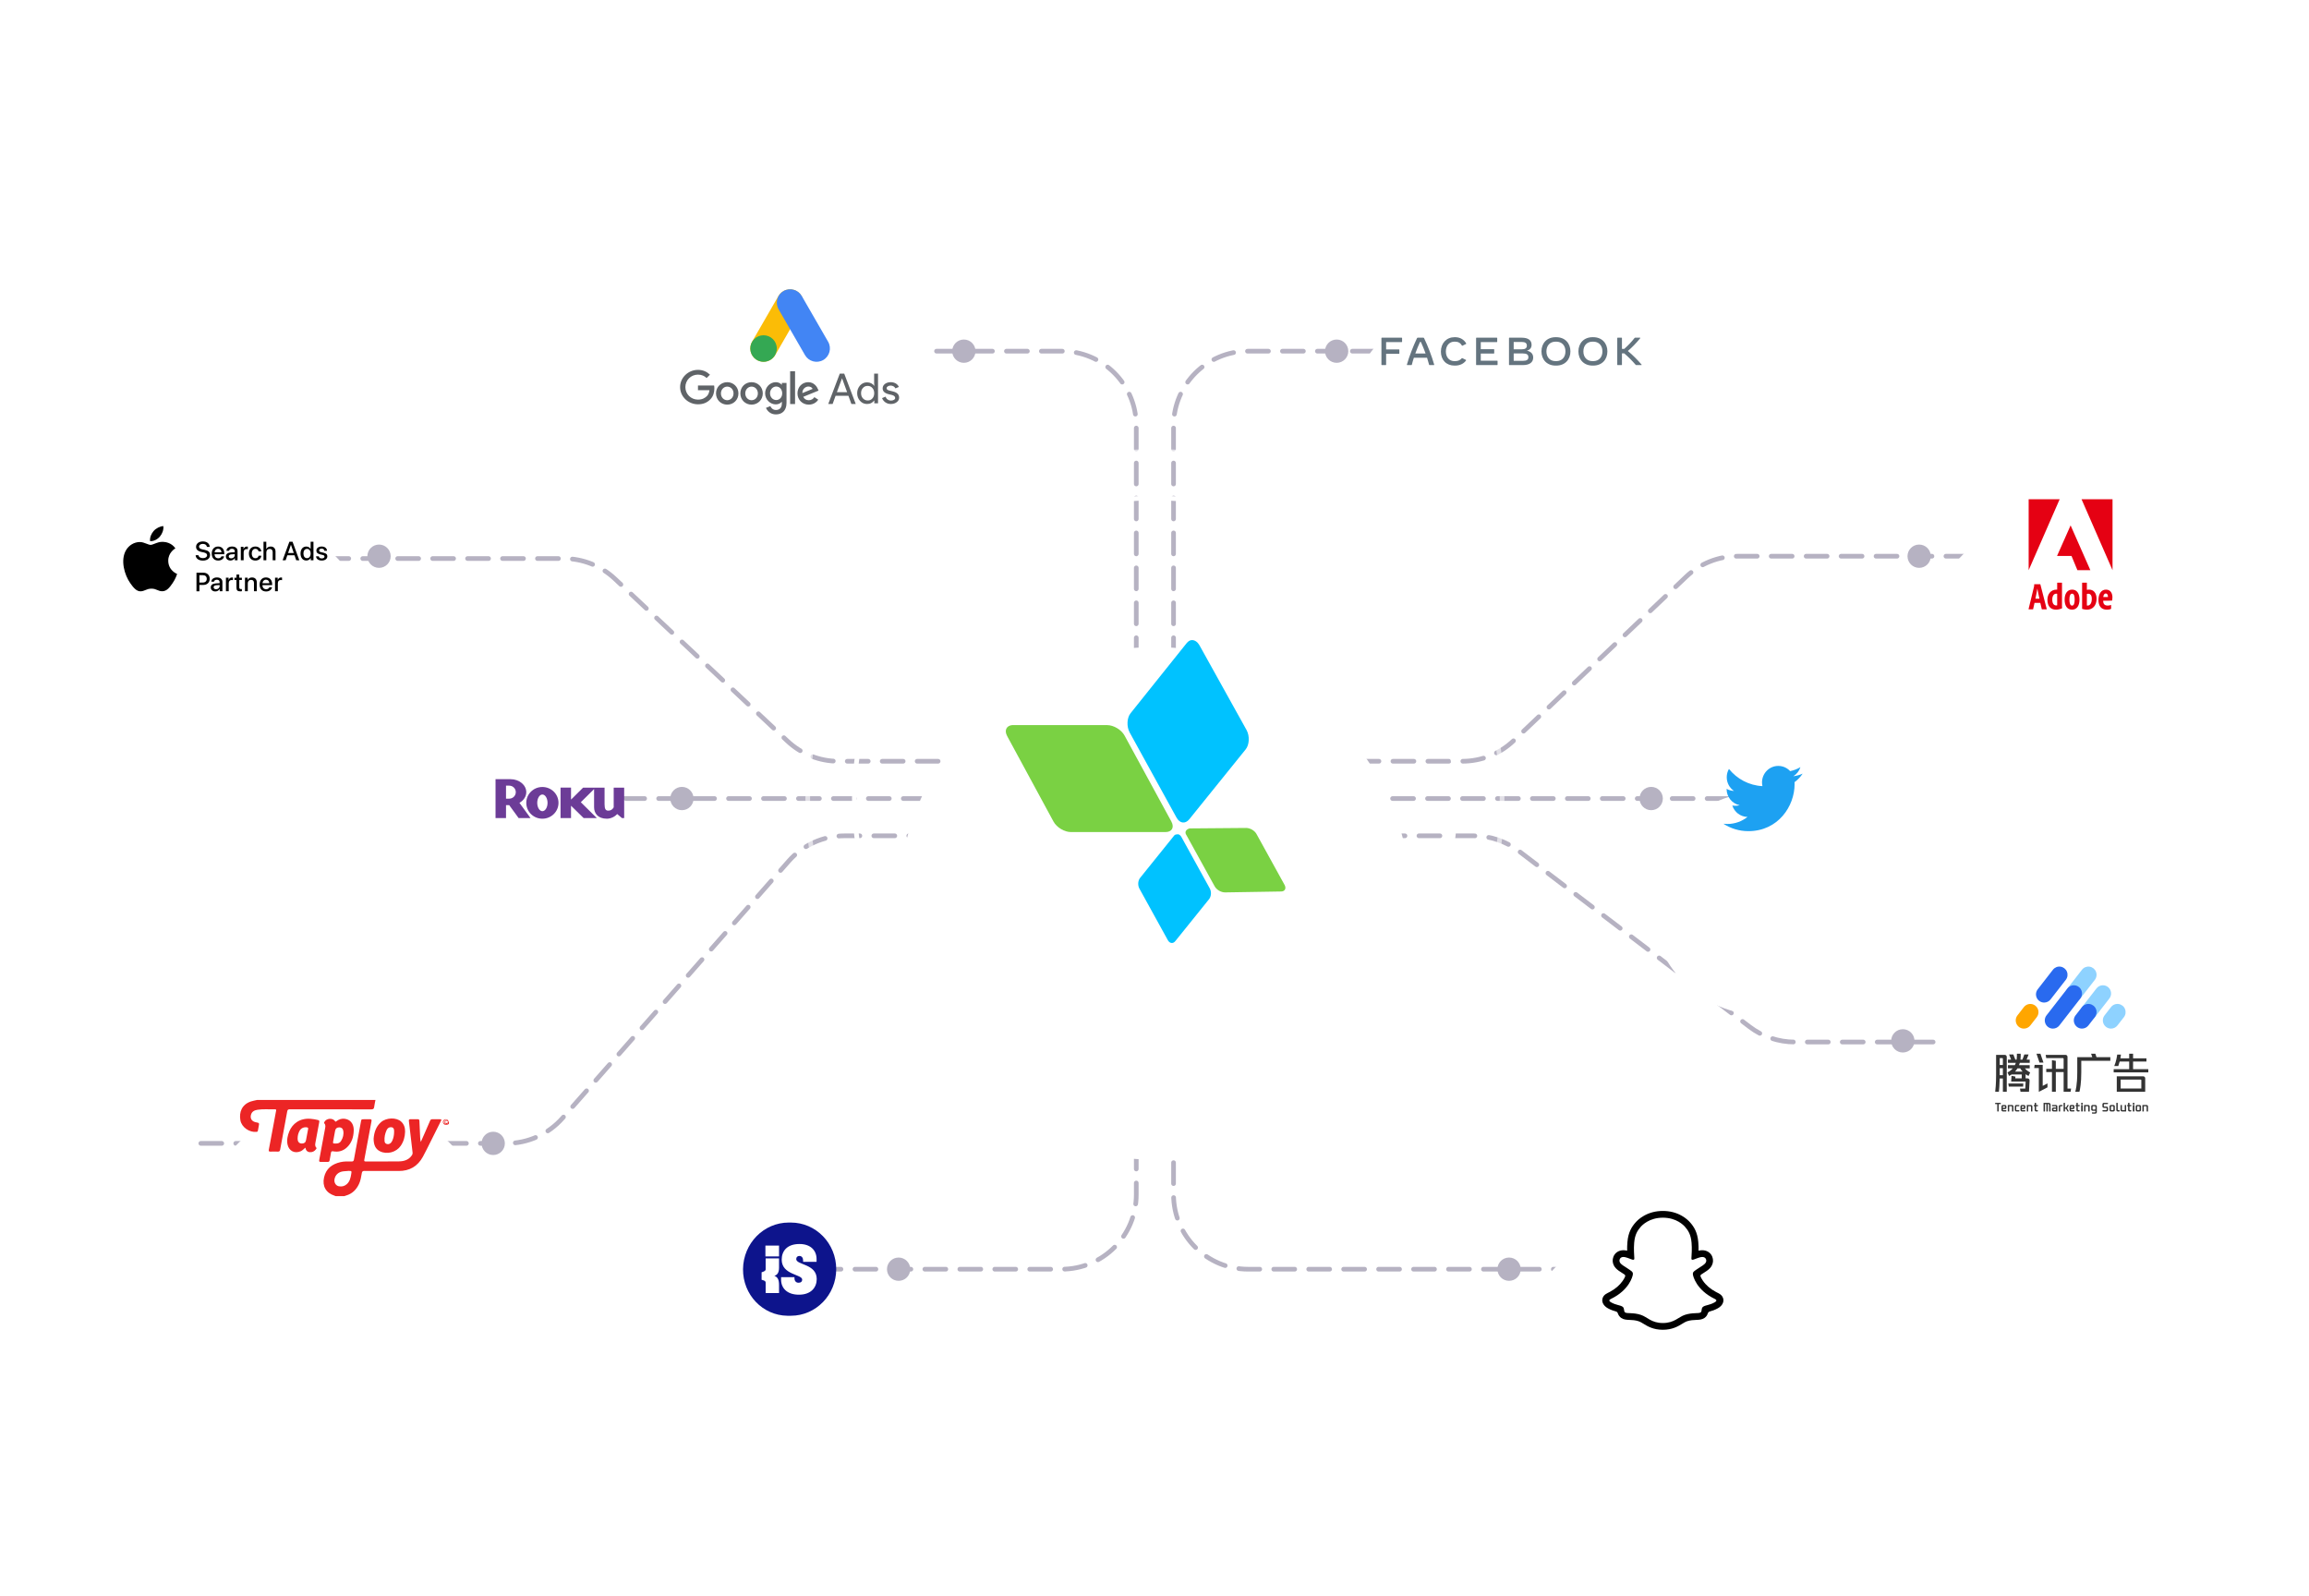 <?xml version="1.0" encoding="UTF-8"?> <svg xmlns="http://www.w3.org/2000/svg" width="991" height="685" viewBox="0 0 991 685" fill="none"><path d="M86.178 490.719H217.422C226.617 490.719 235.367 486.763 241.442 479.861L338.514 369.576C344.589 362.674 353.339 358.719 362.534 358.719H495.678" stroke="#B6B2C2" stroke-width="2" stroke-miterlimit="16" stroke-linecap="round" stroke-linejoin="round" stroke-dasharray="9 6"></path><path d="M889.678 447.219H770.269C763.264 447.219 756.452 444.92 750.879 440.675L651.876 365.263C646.303 361.018 639.491 358.719 632.486 358.719H495.678" stroke="#B6B2C2" stroke-width="2" stroke-miterlimit="16" stroke-linecap="round" stroke-linejoin="round" stroke-dasharray="9 6"></path><path d="M80.678 239.719H241.966C250.112 239.719 257.952 242.825 263.886 248.405L337.939 318.032C343.874 323.612 351.688 326.719 359.834 326.719C393.139 326.719 481.62 326.719 495.678 326.719" stroke="#B6B2C2" stroke-width="2" stroke-miterlimit="16" stroke-linecap="round" stroke-linejoin="round" stroke-dasharray="9 6"></path><path d="M889.178 238.719H745.736C737.532 238.719 729.642 241.869 723.695 247.519L649.595 317.918C643.648 323.568 635.786 326.719 627.583 326.719C594.183 326.719 505.739 326.719 491.678 326.719" stroke="#B6B2C2" stroke-width="2" stroke-miterlimit="16" stroke-linecap="round" stroke-linejoin="round" stroke-dasharray="9 6"></path><path d="M756.678 342.719H231.678" stroke="#B6B2C2" stroke-width="2" stroke-miterlimit="16" stroke-linecap="round" stroke-linejoin="round" stroke-dasharray="9 6"></path><path d="M487.678 342.719V182.719C487.678 165.046 473.351 150.719 455.678 150.719H380.678" stroke="#B6B2C2" stroke-width="2" stroke-miterlimit="16" stroke-linecap="round" stroke-linejoin="round" stroke-dasharray="9 6"></path><path d="M503.678 342.719V182.719C503.678 165.046 518.005 150.719 535.678 150.719H691.678" stroke="#B6B2C2" stroke-width="2" stroke-miterlimit="16" stroke-linecap="round" stroke-linejoin="round" stroke-dasharray="9 6"></path><path d="M675.678 544.719L535.678 544.719C518.005 544.719 503.678 530.392 503.678 512.719L503.678 342.719" stroke="#B6B2C2" stroke-width="2" stroke-miterlimit="16" stroke-linecap="round" stroke-linejoin="round" stroke-dasharray="9 6"></path><path d="M487.678 342.719V512.719C487.678 530.392 473.351 544.719 455.678 544.719H342.678" stroke="#B6B2C2" stroke-width="2" stroke-miterlimit="16" stroke-linecap="round" stroke-linejoin="round" stroke-dasharray="9 6"></path><g filter="url(#filter0_d_9605_373848)"><circle cx="756.678" cy="342.719" r="48" fill="white"></circle></g><path d="M750.37 356.719C763.202 356.719 770.218 345.947 770.218 336.607C770.218 336.301 770.212 335.997 770.198 335.693C771.56 334.696 772.744 333.451 773.678 332.033C772.428 332.596 771.083 332.975 769.672 333.146C771.112 332.271 772.218 330.887 772.739 329.236C771.392 330.046 769.899 330.634 768.31 330.952C767.037 329.578 765.225 328.719 763.218 328.719C759.366 328.719 756.242 331.884 756.242 335.786C756.242 336.341 756.303 336.881 756.423 337.398C750.625 337.103 745.484 334.29 742.044 330.013C741.445 331.057 741.099 332.271 741.099 333.566C741.099 336.018 742.331 338.183 744.204 339.45C743.059 339.414 741.984 339.095 741.044 338.565C741.043 338.595 741.043 338.624 741.043 338.656C741.043 342.079 743.448 344.937 746.64 345.585C746.053 345.747 745.437 345.834 744.8 345.834C744.351 345.834 743.914 345.789 743.489 345.706C744.377 348.515 746.952 350.559 750.006 350.616C747.618 352.512 744.611 353.641 741.342 353.641C740.779 353.641 740.224 353.609 739.678 353.544C742.765 355.549 746.431 356.719 750.371 356.719" fill="#1DA1F2"></path><g filter="url(#filter1_d_9605_373848)"><circle cx="888.678" cy="446.719" r="72" fill="white"></circle></g><path fill-rule="evenodd" clip-rule="evenodd" d="M896.32 437.917C894.981 437.916 893.76 437.148 893.173 435.939C892.587 434.73 892.738 433.29 893.562 432.23L899.794 424.212C900.986 422.683 903.185 422.413 904.708 423.609C906.232 424.805 906.503 427.015 905.314 428.547L899.082 436.564C898.418 437.42 897.399 437.919 896.32 437.917Z" fill="#8ED2FF"></path><path fill-rule="evenodd" clip-rule="evenodd" d="M890.086 429.902C888.747 429.901 887.526 429.133 886.94 427.923C886.353 426.714 886.504 425.274 887.328 424.214L893.561 416.197C894.331 415.206 895.569 414.703 896.808 414.878C898.047 415.053 899.1 415.879 899.568 417.046C900.037 418.212 899.851 419.541 899.081 420.531L892.848 428.549C892.185 429.404 891.165 429.903 890.086 429.902Z" fill="#8ED2FF"></path><path fill-rule="evenodd" clip-rule="evenodd" d="M877.325 430.284C875.986 430.283 874.765 429.515 874.179 428.305C873.592 427.096 873.743 425.656 874.567 424.596L881.097 416.196C881.867 415.202 883.106 414.697 884.347 414.872C885.587 415.047 886.641 415.874 887.109 417.041C887.578 418.209 887.39 419.539 886.618 420.53L880.087 428.93C879.424 429.786 878.404 430.285 877.325 430.284Z" fill="#296AEF"></path><path fill-rule="evenodd" clip-rule="evenodd" d="M881.099 441.462C879.761 441.462 878.54 440.694 877.953 439.484C877.367 438.275 877.518 436.835 878.342 435.775L887.33 424.213C888.522 422.683 890.721 422.413 892.244 423.609C893.767 424.805 894.038 427.015 892.85 428.547L883.862 440.109C883.198 440.965 882.179 441.464 881.099 441.462Z" fill="#296AEF"></path><path fill-rule="evenodd" clip-rule="evenodd" d="M893.562 441.461C892.223 441.46 891.002 440.692 890.416 439.483C889.83 438.273 889.98 436.834 890.804 435.773L893.56 432.228C894.33 431.234 895.569 430.729 896.81 430.903C898.051 431.078 899.105 431.905 899.574 433.073C900.042 434.241 899.854 435.572 899.081 436.563L896.325 440.108C895.661 440.963 894.641 441.463 893.562 441.461Z" fill="#296AEF"></path><path fill-rule="evenodd" clip-rule="evenodd" d="M868.635 441.463C867.296 441.462 866.075 440.694 865.489 439.485C864.903 438.275 865.053 436.836 865.877 435.775L868.633 432.23C869.824 430.698 872.026 430.426 873.55 431.623C875.074 432.82 875.345 435.033 874.154 436.565L871.398 440.11C870.734 440.965 869.714 441.465 868.635 441.463Z" fill="#FFA600"></path><path fill-rule="evenodd" clip-rule="evenodd" d="M906.027 441.461C904.688 441.46 903.467 440.692 902.88 439.483C902.294 438.273 902.445 436.834 903.269 435.773L906.025 432.228C906.794 431.234 908.033 430.729 909.275 430.903C910.515 431.078 911.57 431.905 912.038 433.073C912.507 434.241 912.319 435.572 911.545 436.563L908.789 440.108C908.125 440.963 907.106 441.463 906.027 441.461Z" fill="#8ED2FF"></path><path fill-rule="evenodd" clip-rule="evenodd" d="M858.265 461.475C858.265 461.45 858.266 461.425 858.266 461.4V458.457H859.616V461.475H858.265ZM859.402 454.108C859.514 454.123 859.602 454.213 859.616 454.327V457.079H858.266V454.108H859.402ZM860.459 452.731V452.729H856.702V461.4C856.702 465.123 856.419 467.776 856.322 468.576H857.898C857.999 467.698 858.198 465.675 858.251 462.854H859.616V468.576H861.281V453.595C861.28 453.126 860.916 452.743 860.459 452.731Z" fill="#333333"></path><path fill-rule="evenodd" clip-rule="evenodd" d="M877.03 456.041L875.734 452.244H874.039L875.334 456.041H877.03Z" fill="#333333"></path><path fill-rule="evenodd" clip-rule="evenodd" d="M876.707 457.016H873.241L873.053 458.394H875.042V468.601L878.758 466.67V464.98L876.707 466.046V457.016Z" fill="#333333"></path><path fill-rule="evenodd" clip-rule="evenodd" d="M887.353 453.595C887.353 453.365 887.265 453.145 887.106 452.983C886.948 452.821 886.733 452.729 886.509 452.729H877.983L878.211 454.108H885.383C885.553 454.111 885.689 454.253 885.689 454.428V458.746H882.339V455.293L880.675 455.004V458.746H878.23V460.125H880.675V468.576H882.339V460.125H885.689V468.576H888.667L888.894 467.197H887.353V453.595Z" fill="#333333"></path><path fill-rule="evenodd" clip-rule="evenodd" d="M867.046 458.523C867.343 459.015 867.688 459.475 868.076 459.895H864.844C865.232 459.475 865.577 459.015 865.874 458.523H867.046ZM869.372 461.147V461.031C869.771 461.314 870.192 461.564 870.63 461.778L871.329 460.273C870.463 459.857 869.689 459.261 869.059 458.523H871.131V457.145H866.555C866.682 456.823 866.791 456.495 866.883 456.162H871.131V454.783H869.788C870.208 453.843 870.636 452.554 870.636 452.554H868.815C868.582 453.315 868.3 454.06 867.971 454.783H867.162C867.226 454.308 867.258 453.828 867.258 453.348V452.231H865.632V453.348C865.632 453.829 865.594 454.309 865.518 454.783H864.964L864.106 452.554H862.285L863.143 454.783H861.79V456.162H865.179C865.065 456.499 864.928 456.827 864.769 457.145H861.79V458.523H863.861C863.231 459.262 862.457 459.857 861.59 460.273L862.289 461.778C862.69 461.583 863.075 461.358 863.443 461.105L863.416 461.147H867.706V462.819H864.938L864.993 462.055L863.329 461.734L863.173 464.197H869.392L869.229 467.199H866.96L867.187 468.578H870.819L871.08 463.766C871.093 463.52 871.007 463.279 870.842 463.1C870.676 462.92 870.446 462.819 870.205 462.819H869.37V461.147H869.372Z" fill="#333333"></path><path fill-rule="evenodd" clip-rule="evenodd" d="M899.299 452.244H897.478L897.984 453.726H891.543V460.282C891.543 465.695 890.801 468.196 890.677 468.577H892.469C892.761 467.437 893.263 464.821 893.263 460.282V455.265H905.731V453.726H899.804L899.299 452.244Z" fill="#333333"></path><path fill-rule="evenodd" clip-rule="evenodd" d="M868.378 465.039H861.947L862.164 466.353H868.319L868.378 465.039Z" fill="#333333"></path><path fill-rule="evenodd" clip-rule="evenodd" d="M910.166 467.175V463.343H918.795C918.93 463.347 919.037 463.46 919.037 463.599L919.037 467.175H910.166ZM919.857 461.941H908.501V468.576H920.702V462.706H920.696C920.646 462.27 920.286 461.941 919.857 461.941Z" fill="#333333"></path><path fill-rule="evenodd" clip-rule="evenodd" d="M915.495 458.87V455.602H921.232V454.223H915.495V452.244H913.83V454.223H910.044C910.196 453.418 910.266 452.822 910.287 452.619H908.681C908.594 453.324 908.269 455.546 907.418 457.536H909.141C909.375 456.903 909.574 456.257 909.739 455.602H913.83V458.87H907.169V460.248H922.031V458.87H915.495Z" fill="#333333"></path><path fill-rule="evenodd" clip-rule="evenodd" d="M858.714 473.326H857.809H857.206H856.301V473.865H857.206V477.02H857.809V473.865H858.714V473.326Z" fill="#333333"></path><path fill-rule="evenodd" clip-rule="evenodd" d="M861.731 474.25V477.02H862.335V474.789H863.315C863.441 474.79 863.543 474.893 863.541 475.02V477.02H864.144V474.865C864.148 474.53 863.878 474.254 863.541 474.25H861.731Z" fill="#333333"></path><path fill-rule="evenodd" clip-rule="evenodd" d="M869.874 474.25V477.02H870.477V474.789H871.457C871.584 474.79 871.685 474.893 871.683 475.02V477.02H872.287V474.865C872.291 474.53 872.021 474.254 871.683 474.25H869.874Z" fill="#333333"></path><path fill-rule="evenodd" clip-rule="evenodd" d="M859.62 475.019C859.618 474.893 859.72 474.79 859.846 474.789H860.299C860.425 474.79 860.526 474.893 860.525 475.019V475.25C860.526 475.376 860.425 475.48 860.299 475.481H859.62V475.019ZM861.128 476.482H859.846C859.72 476.48 859.618 476.377 859.62 476.251V476.02H860.525C860.862 476.016 861.132 475.74 861.128 475.404V474.865C861.132 474.53 860.862 474.254 860.525 474.25H859.62C859.283 474.254 859.013 474.53 859.017 474.865V476.404C859.013 476.74 859.283 477.016 859.62 477.02H861.016L861.128 476.482Z" fill="#333333"></path><path fill-rule="evenodd" clip-rule="evenodd" d="M867.762 475.019C867.76 474.893 867.861 474.79 867.988 474.789H868.441C868.567 474.79 868.668 474.893 868.667 475.019V475.25C868.668 475.376 868.567 475.48 868.441 475.481H867.762V475.019ZM869.27 476.482H867.988C867.861 476.48 867.76 476.377 867.762 476.251V476.02H868.667C869.004 476.016 869.274 475.74 869.27 475.404V474.865C869.274 474.53 869.004 474.254 868.667 474.25H867.762C867.425 474.254 867.155 474.53 867.158 474.865V476.404C867.155 476.74 867.425 477.016 867.762 477.02H869.158L869.27 476.482Z" fill="#333333"></path><path fill-rule="evenodd" clip-rule="evenodd" d="M865.351 476.251V475.019C865.349 474.893 865.45 474.79 865.577 474.789H866.595L866.708 474.25H865.351C865.013 474.254 864.743 474.529 864.747 474.865V476.404C864.743 476.74 865.013 477.016 865.351 477.02H866.595L866.708 476.481H865.577C865.45 476.48 865.349 476.377 865.351 476.251Z" fill="#333333"></path><path fill-rule="evenodd" clip-rule="evenodd" d="M874.661 476.5V476.482H874.097C873.97 476.481 873.869 476.378 873.87 476.252V474.786H874.661V474.248H873.87V473.326H873.267V474.248H872.891V474.786H873.267V476.405C873.263 476.741 873.533 477.016 873.87 477.02H874.552L874.661 476.5Z" fill="#333333"></path><path fill-rule="evenodd" clip-rule="evenodd" d="M919.497 474.251V477.021H920.101V474.79H921.081C921.207 474.791 921.309 474.894 921.307 475.021V477.021H921.911V474.867C921.914 474.531 921.644 474.255 921.307 474.251H919.497Z" fill="#333333"></path><path fill-rule="evenodd" clip-rule="evenodd" d="M914.746 476.502V476.484H914.182C914.056 476.483 913.955 476.38 913.956 476.254V474.788H914.746V474.25H913.956V473.328H913.353V474.25H912.977V474.788H913.353V476.407C913.349 476.743 913.619 477.018 913.956 477.022H914.638L914.746 476.502Z" fill="#333333"></path><path fill-rule="evenodd" clip-rule="evenodd" d="M915.384 477.021H916.066V474.251H915.384V477.021Z" fill="#333333"></path><path fill-rule="evenodd" clip-rule="evenodd" d="M915.384 474.01H916.066V473.328H915.384V474.01Z" fill="#333333"></path><path fill-rule="evenodd" clip-rule="evenodd" d="M906.832 476.482H906.229C906.103 476.481 906.001 476.377 906.003 476.251V475.021C906.001 474.895 906.103 474.792 906.229 474.79H906.832C906.959 474.792 907.06 474.895 907.059 475.021V476.251C907.06 476.377 906.959 476.481 906.832 476.482ZM905.4 474.867V476.405C905.395 476.741 905.665 477.017 906.003 477.021H907.059C907.396 477.017 907.666 476.741 907.662 476.405V474.867C907.666 474.531 907.396 474.255 907.059 474.251H906.003C905.665 474.255 905.395 474.531 905.4 474.867Z" fill="#333333"></path><path fill-rule="evenodd" clip-rule="evenodd" d="M918.063 476.482H917.46C917.333 476.481 917.232 476.377 917.233 476.251V475.021C917.232 474.895 917.333 474.792 917.46 474.79H918.063C918.19 474.792 918.291 474.895 918.289 475.021V476.251C918.291 476.377 918.19 476.481 918.063 476.482ZM916.63 474.867V476.405C916.626 476.741 916.896 477.017 917.233 477.021H918.289C918.627 477.017 918.897 476.741 918.893 476.405V474.867C918.897 474.531 918.627 474.255 918.289 474.251H917.233C916.896 474.255 916.626 474.531 916.63 474.867Z" fill="#333333"></path><path fill-rule="evenodd" clip-rule="evenodd" d="M911.914 474.251V476.483H910.934C910.807 476.481 910.706 476.378 910.708 476.252V474.251H910.105V476.406C910.1 476.741 910.371 477.017 910.708 477.021H912.518V474.251H911.914Z" fill="#333333"></path><path fill-rule="evenodd" clip-rule="evenodd" d="M904.152 474.945H903.172C903.046 474.943 902.944 474.84 902.946 474.714V474.098C902.944 473.972 903.046 473.869 903.172 473.867H904.644L904.756 473.328H902.946C902.609 473.332 902.339 473.608 902.343 473.944V474.868C902.339 475.204 902.609 475.479 902.946 475.483H903.926C904.053 475.485 904.154 475.589 904.152 475.714V476.252C904.154 476.378 904.053 476.481 903.926 476.483H902.343V476.483L902.455 477.022H904.152C904.49 477.018 904.76 476.742 904.756 476.406V475.561C904.76 475.225 904.49 474.949 904.152 474.945Z" fill="#333333"></path><path fill-rule="evenodd" clip-rule="evenodd" d="M908.908 476.252V473.326H908.305V476.406C908.301 476.741 908.571 477.017 908.908 477.021H909.651L909.763 476.482H909.135C909.008 476.481 908.907 476.378 908.908 476.252Z" fill="#333333"></path><path fill-rule="evenodd" clip-rule="evenodd" d="M894.461 474.251V477.021H895.064V474.79H896.044C896.171 474.791 896.272 474.894 896.271 475.021V477.021H896.874V474.867C896.878 474.531 896.608 474.255 896.271 474.251H894.461Z" fill="#333333"></path><path fill-rule="evenodd" clip-rule="evenodd" d="M888.841 475.02C888.84 474.894 888.941 474.791 889.067 474.79H889.52C889.646 474.791 889.747 474.894 889.746 475.02V475.251C889.747 475.377 889.646 475.481 889.52 475.482H888.841V475.02ZM890.349 476.483H889.067C888.941 476.481 888.84 476.377 888.841 476.252V476.021H889.746C890.083 476.017 890.354 475.741 890.349 475.405V474.866C890.354 474.531 890.083 474.255 889.746 474.251H888.841C888.504 474.255 888.234 474.531 888.238 474.866V476.405C888.234 476.741 888.504 477.017 888.841 477.021H890.237L890.349 476.483Z" fill="#333333"></path><path fill-rule="evenodd" clip-rule="evenodd" d="M892.571 476.502V476.484H892.007C891.881 476.483 891.78 476.38 891.781 476.254V474.788H892.571V474.25H891.781V473.328H891.178V474.25H890.802V474.788H891.178V476.407C891.174 476.743 891.444 477.018 891.781 477.022H892.463L892.571 476.502Z" fill="#333333"></path><path fill-rule="evenodd" clip-rule="evenodd" d="M893.215 477.021H893.896V474.251H893.215V477.021Z" fill="#333333"></path><path fill-rule="evenodd" clip-rule="evenodd" d="M893.215 474.01H893.896V473.328H893.215V474.01Z" fill="#333333"></path><path fill-rule="evenodd" clip-rule="evenodd" d="M877.075 473.328V477.018H877.08V477.022H877.685V473.868H878.289V477.022H878.894V473.868H879.184C879.353 473.87 879.488 474.007 879.487 474.175V477.022H880.091V474.1C880.096 473.68 879.758 473.336 879.336 473.331L877.075 473.328Z" fill="#333333"></path><path fill-rule="evenodd" clip-rule="evenodd" d="M899.328 475.98C899.329 476.104 899.227 476.206 899.102 476.206H898.348C898.288 476.206 898.23 476.182 898.188 476.14C898.145 476.097 898.122 476.04 898.122 475.98V475C898.122 474.94 898.145 474.883 898.188 474.84C898.23 474.798 898.288 474.774 898.348 474.774H899.102C899.227 474.774 899.329 474.875 899.328 475V475.98ZM899.328 474.246H898.122C897.962 474.246 897.808 474.31 897.695 474.423C897.582 474.536 897.518 474.689 897.519 474.849V476.131C897.518 476.29 897.582 476.444 897.695 476.557C897.808 476.67 897.962 476.733 898.122 476.734H899.328V477.186C899.329 477.311 899.227 477.412 899.102 477.412H897.804L897.917 477.94H899.328C899.662 477.939 899.932 477.669 899.932 477.337V474.849C899.932 474.689 899.868 474.536 899.755 474.423C899.642 474.31 899.489 474.246 899.328 474.246Z" fill="#333333"></path><path fill-rule="evenodd" clip-rule="evenodd" d="M882.397 476.484H881.525C881.399 476.483 881.297 476.38 881.299 476.254V476.098C881.297 475.972 881.399 475.869 881.525 475.867H882.398L882.397 476.484ZM882.397 474.25L880.695 474.251L880.808 474.79H882.171C882.298 474.792 882.399 474.895 882.397 475.021V475.329H881.299C880.962 475.333 880.691 475.608 880.696 475.944V476.408C880.691 476.743 880.962 477.019 881.299 477.023H883.001V474.866C883.003 474.704 882.94 474.549 882.827 474.433C882.714 474.318 882.559 474.252 882.397 474.25Z" fill="#333333"></path><path fill-rule="evenodd" clip-rule="evenodd" d="M887.331 474.251L886.728 475.33H886.426H886.276V473.326H885.672V475.33V475.868V477.021H886.276V475.868H886.426H886.715L887.331 477.021H887.935L887.177 475.605L887.935 474.251H887.331Z" fill="#333333"></path><path fill-rule="evenodd" clip-rule="evenodd" d="M885.148 474.789L885.279 474.251L884.21 474.25C884.048 474.252 883.894 474.318 883.78 474.433C883.667 474.549 883.605 474.704 883.606 474.865V477.023H884.21V475.021C884.208 474.895 884.309 474.791 884.436 474.79L885.148 474.789Z" fill="#333333"></path><g filter="url(#filter2_d_9605_373848)"><circle cx="648.678" cy="150.719" r="75" fill="white"></circle></g><path fill-rule="evenodd" clip-rule="evenodd" d="M624.543 144.719C626.708 144.719 628.383 145.81 629.271 147.388C629.33 147.488 629.313 147.572 629.212 147.623L627.723 148.353C627.622 148.403 627.495 148.403 627.427 148.277C626.801 147.203 625.862 146.632 624.475 146.632H624.222C622.048 146.632 620.551 148.344 620.551 150.829C620.551 153.321 622.023 154.991 624.222 154.991H624.475C625.896 154.991 626.725 154.513 627.359 153.783C627.444 153.69 627.537 153.674 627.639 153.724L629.169 154.463C629.228 154.496 629.254 154.538 629.254 154.58C629.254 154.622 629.237 154.656 629.203 154.706C628.264 156.066 626.573 156.905 624.509 156.905H624.256C620.746 156.905 618.42 154.513 618.42 150.913C618.42 147.27 620.839 144.719 624.289 144.719H624.543ZM667.92 144.719C671.641 144.719 674.009 147.27 674.009 150.812C674.009 154.354 671.641 156.905 667.92 156.905H667.666C663.945 156.905 661.577 154.354 661.577 150.812C661.577 147.27 663.945 144.719 667.666 144.719H667.92ZM683.785 144.719C687.507 144.719 689.875 147.27 689.875 150.812C689.875 154.354 687.507 156.905 683.785 156.905H683.532C679.81 156.905 677.442 154.354 677.442 150.812C677.442 147.27 679.81 144.719 683.532 144.719H683.785ZM601.591 144.937C601.692 144.937 601.76 145.004 601.76 145.105V146.649C601.76 146.75 601.692 146.817 601.591 146.817H594.909V149.973H600.423C600.525 149.973 600.593 150.04 600.593 150.14V151.685C600.593 151.785 600.525 151.853 600.423 151.853H594.909V156.519C594.909 156.62 594.842 156.687 594.74 156.687H593.066C592.964 156.687 592.896 156.62 592.896 156.519V145.105C592.896 145.004 592.964 144.937 593.066 144.937H601.591ZM610.885 144.937C611.045 144.937 611.139 144.996 611.215 145.155C612.872 148.621 614.471 152.759 615.545 156.502C615.579 156.62 615.511 156.687 615.393 156.687H613.549C613.447 156.687 613.38 156.636 613.354 156.536C613.109 155.57 612.813 154.555 612.475 153.531H606.817C606.479 154.555 606.183 155.57 605.946 156.536C605.92 156.636 605.853 156.687 605.751 156.687H603.975C603.857 156.687 603.789 156.62 603.823 156.502C604.889 152.759 606.512 148.63 608.153 145.155C608.229 144.996 608.322 144.937 608.483 144.937H610.885ZM642.422 144.937C642.523 144.937 642.591 145.004 642.591 145.105V146.649C642.591 146.75 642.523 146.817 642.422 146.817H635.537V149.872H641.136C641.237 149.872 641.305 149.939 641.305 150.04V151.567C641.305 151.668 641.237 151.735 641.136 151.735H635.537V154.807H642.574C642.675 154.807 642.743 154.874 642.743 154.975V156.519C642.743 156.62 642.675 156.687 642.574 156.687H633.694C633.592 156.687 633.524 156.62 633.524 156.519V145.105C633.524 145.004 633.592 144.937 633.694 144.937H642.422ZM653.12 144.937C655.851 144.937 657.34 146.011 657.34 147.975C657.34 149.268 656.68 150.115 655.344 150.51C657.221 150.904 658.033 152.02 658.033 153.464C658.033 155.52 656.443 156.687 653.636 156.687H647.817C647.715 156.687 647.648 156.62 647.648 156.519V145.105C647.648 145.004 647.715 144.937 647.817 144.937H653.12ZM695.954 144.937C696.056 144.937 696.124 145.004 696.124 145.105V149.738H697.122C698.771 148.26 700.293 146.666 701.537 145.063C701.621 144.954 701.689 144.937 701.79 144.937H703.854C703.955 144.937 704.007 144.987 704.007 145.054C704.007 145.088 703.989 145.13 703.947 145.18C702.129 147.404 700.327 149.226 698.661 150.636C700.759 152.398 702.746 154.362 704.556 156.477C704.649 156.586 704.599 156.687 704.463 156.687H702.281C702.137 156.687 702.078 156.653 701.985 156.544C700.454 154.756 698.645 152.977 697.105 151.668H696.124V156.519C696.124 156.62 696.056 156.687 695.954 156.687H694.28C694.178 156.687 694.111 156.62 694.111 156.519V145.105C694.111 145.004 694.178 144.937 694.28 144.937H695.954ZM667.92 146.632H667.666C665.239 146.632 663.708 148.286 663.708 150.812C663.708 153.338 665.239 154.991 667.666 154.991H667.92C670.347 154.991 671.878 153.338 671.878 150.812C671.878 148.286 670.347 146.632 667.92 146.632ZM683.785 146.632H683.532C681.104 146.632 679.574 148.286 679.574 150.812C679.574 153.338 681.104 154.991 683.532 154.991H683.785C686.213 154.991 687.743 153.338 687.743 150.812C687.743 148.286 686.213 146.632 683.785 146.632ZM653.644 151.701H649.661V154.857H653.644C655.268 154.857 655.97 154.387 655.97 153.288C655.97 152.197 655.243 151.701 653.644 151.701ZM609.845 146.783H609.447C608.745 148.328 608.052 150.023 607.434 151.718H611.849C611.232 150.023 610.547 148.328 609.845 146.783ZM653.077 146.767H649.661V149.922H653.077C654.608 149.922 655.31 149.427 655.31 148.344C655.31 147.262 654.608 146.767 653.077 146.767Z" fill="#64747F"></path><g filter="url(#filter3_d_9605_373848)"><circle cx="713.678" cy="544.719" r="65" fill="white"></circle></g><path d="M739.491 557.03C739.13 556.049 738.44 555.528 737.658 555.093C737.51 555.007 737.373 554.936 737.262 554.886C737.028 554.764 736.789 554.648 736.551 554.526C734.108 553.237 732.198 551.608 730.878 549.68C730.431 549.028 730.121 548.441 729.903 547.96C729.791 547.637 729.796 547.455 729.878 547.288C729.938 547.161 730.101 547.03 730.192 546.964C730.614 546.686 731.046 546.408 731.34 546.22C731.863 545.881 732.28 545.613 732.544 545.431C733.549 544.733 734.25 543.99 734.687 543.16C735.306 541.991 735.383 540.656 734.905 539.401C734.245 537.661 732.589 536.579 730.589 536.579C730.172 536.579 729.751 536.624 729.334 536.715C729.222 536.741 729.116 536.766 729.009 536.791C729.029 535.608 728.999 534.343 728.892 533.109C728.517 528.758 726.988 526.477 725.393 524.661C724.728 523.902 723.57 522.794 721.833 521.803C719.411 520.417 716.669 519.719 713.677 519.719C710.696 519.719 707.954 520.417 705.532 521.798C703.785 522.789 702.627 523.902 701.967 524.656C700.372 526.472 698.843 528.753 698.467 533.104C698.361 534.338 698.335 535.603 698.351 536.786C698.244 536.761 698.132 536.736 698.026 536.71C697.609 536.619 697.183 536.574 696.771 536.574C694.77 536.574 693.115 537.656 692.455 539.396C691.977 540.651 692.053 541.986 692.673 543.155C693.11 543.984 693.816 544.728 694.816 545.426C695.085 545.613 695.497 545.881 696.02 546.215C696.304 546.397 696.715 546.665 697.122 546.934C697.183 546.974 697.401 547.136 697.477 547.288C697.564 547.46 697.564 547.647 697.437 547.991C697.223 548.461 696.913 549.038 696.477 549.675C695.182 551.562 693.328 553.161 690.967 554.435C689.712 555.098 688.412 555.538 687.864 557.025C687.447 558.148 687.722 559.428 688.773 560.506C689.118 560.875 689.555 561.204 690.103 561.507C691.393 562.215 692.49 562.564 693.354 562.802C693.506 562.848 693.856 562.959 694.009 563.096C694.395 563.429 694.339 563.935 694.852 564.674C695.161 565.134 695.517 565.448 695.811 565.65C696.883 566.389 698.092 566.434 699.371 566.485C700.524 566.53 701.834 566.581 703.328 567.072C703.947 567.274 704.592 567.668 705.334 568.124C707.121 569.221 709.574 570.719 713.672 570.719C717.776 570.719 720.239 569.211 722.042 568.114C722.783 567.663 723.423 567.269 724.022 567.072C725.515 566.581 726.825 566.53 727.978 566.485C729.258 566.434 730.462 566.389 731.538 565.65C731.873 565.417 732.3 565.038 732.635 564.461C733.001 563.839 732.996 563.399 733.341 563.101C733.483 562.979 733.793 562.873 733.961 562.822C734.829 562.585 735.941 562.236 737.256 561.512C737.84 561.194 738.292 560.845 738.653 560.445C738.658 560.44 738.663 560.435 738.668 560.43C739.648 559.367 739.897 558.128 739.491 557.03ZM735.85 558.978C733.625 560.202 732.148 560.071 731 560.804C730.025 561.431 730.599 562.782 729.893 563.268C729.019 563.87 726.445 563.227 723.118 564.32C720.376 565.225 718.624 567.82 713.682 567.82C708.731 567.82 707.03 565.235 704.247 564.32C700.92 563.227 698.341 563.87 697.472 563.268C696.766 562.782 697.34 561.431 696.365 560.804C695.217 560.066 693.739 560.197 691.515 558.978C690.098 558.199 690.901 557.718 691.373 557.491C699.427 553.611 700.707 547.611 700.768 547.161C700.839 546.625 700.915 546.2 700.321 545.649C699.747 545.118 697.193 543.544 696.487 543.054C695.314 542.239 694.801 541.425 695.182 540.423C695.446 539.73 696.096 539.472 696.781 539.472C696.995 539.472 697.213 539.498 697.421 539.543C698.706 539.821 699.955 540.464 700.677 540.636C700.778 540.661 700.865 540.671 700.941 540.671C701.327 540.671 701.459 540.479 701.433 540.039C701.352 538.638 701.149 535.906 701.372 533.351C701.677 529.841 702.815 528.101 704.165 526.558C704.816 525.819 707.863 522.612 713.688 522.612C719.528 522.612 722.56 525.819 723.21 526.558C724.56 528.096 725.698 529.836 726.003 533.351C726.226 535.906 726.033 538.638 725.942 540.039C725.911 540.499 726.053 540.671 726.434 540.671C726.511 540.671 726.602 540.661 726.698 540.636C727.42 540.464 728.669 539.821 729.954 539.543C730.162 539.498 730.38 539.472 730.594 539.472C731.279 539.472 731.929 539.735 732.193 540.423C732.574 541.425 732.056 542.239 730.888 543.054C730.182 543.544 727.628 545.118 727.054 545.649C726.46 546.195 726.536 546.62 726.607 547.161C726.663 547.611 727.948 553.611 736.002 557.491C736.459 557.718 737.267 558.199 735.85 558.978Z" fill="black"></path><g filter="url(#filter4_d_9605_373848)"><circle cx="888.678" cy="238.719" r="65" fill="white"></circle></g><path fill-rule="evenodd" clip-rule="evenodd" d="M889.339 253.055C891.321 253.055 892.497 254.631 892.497 257.332C892.497 259.981 891.34 261.66 889.304 261.66C887.024 261.66 886.113 259.747 886.113 257.314C886.113 254.832 887.269 253.055 889.339 253.055ZM884.902 250.086C884.972 250.086 884.991 250.119 884.991 250.17V259.831C884.991 260.081 884.972 260.418 885.042 260.954C885.042 261.005 885.042 261.039 884.972 261.072C884.251 261.425 883.322 261.659 882.43 261.659C880.218 261.659 878.728 260.284 878.728 257.398C878.728 254.95 880.236 253.054 882.638 253.054H882.921V250.17C882.921 250.119 882.956 250.086 883.026 250.086H884.902ZM895.582 250.085C895.654 250.085 895.67 250.119 895.67 250.188V253.154C895.918 253.105 896.214 253.054 896.618 253.054C898.441 253.054 899.828 254.395 899.828 256.996C899.828 260.031 898.021 261.659 895.757 261.659C895.11 261.659 894.445 261.574 893.724 261.357C893.672 261.339 893.619 261.29 893.619 261.223V250.188C893.619 250.119 893.654 250.085 893.724 250.085H895.582ZM903.844 253.054C906.002 253.054 906.633 254.884 906.633 256.375C906.633 256.913 906.579 257.431 906.544 257.634C906.526 257.718 906.474 257.752 906.388 257.768C906.211 257.783 905.667 257.817 904.719 257.817H902.667C902.667 259.109 903.176 259.897 904.598 259.897C905.071 259.897 905.457 259.83 905.93 259.663C906.017 259.629 906.073 259.629 906.073 259.747V261.138C906.073 261.254 906.035 261.323 905.949 261.357C905.457 261.607 904.791 261.658 904.21 261.658C901.633 261.658 900.634 259.848 900.634 257.482C900.634 254.966 901.792 253.054 903.844 253.054ZM875.574 250.725C875.662 250.725 875.697 250.758 875.714 250.843L878.433 261.388C878.45 261.491 878.415 261.524 878.326 261.524H876.443C876.355 261.524 876.301 261.473 876.301 261.406L875.681 258.756H873.195L872.607 261.406C872.591 261.506 872.554 261.524 872.465 261.524H870.78C870.673 261.524 870.636 261.491 870.654 261.355L872.98 251.761C873.05 251.474 873.05 251.32 873.05 250.827C873.05 250.758 873.087 250.725 873.157 250.725H875.574ZM889.323 254.798C888.602 254.798 888.165 255.586 888.165 257.332C888.165 258.892 888.515 259.914 889.304 259.914C890.058 259.914 890.427 259.042 890.427 257.348C890.427 255.772 890.147 254.798 889.323 254.798ZM896.303 254.833C896.163 254.833 895.864 254.848 895.67 254.915V259.864C895.812 259.897 895.934 259.897 896.039 259.897C896.828 259.897 897.757 259.125 897.776 257.047C897.794 255.42 897.11 254.833 896.303 254.833ZM882.535 254.8C881.553 254.8 880.817 255.655 880.817 257.331C880.817 259.11 881.553 259.847 882.517 259.847C882.638 259.847 882.816 259.831 882.921 259.798V254.849C882.832 254.816 882.745 254.8 882.535 254.8ZM874.418 252.628H874.402C874.225 253.798 873.887 255.445 873.584 256.94H875.306C875.059 255.701 874.595 253.832 874.418 252.628ZM903.774 254.732C903.073 254.732 902.791 255.42 902.704 256.241H904.159C904.492 256.241 904.633 256.241 904.686 256.225C904.705 256.141 904.705 256.107 904.705 256.04C904.705 255.402 904.492 254.732 903.774 254.732ZM888.682 225.483L897.161 244.721H891.605L889.068 238.595H882.865L888.682 225.483ZM883.995 214.255L870.676 244.721L870.677 214.255H883.995ZM906.678 214.255L906.676 244.721L893.37 214.255H906.678Z" fill="#E50113"></path><g filter="url(#filter5_d_9605_373848)"><circle cx="96.678" cy="239.719" r="66" fill="white"></circle></g><path fill-rule="evenodd" clip-rule="evenodd" d="M68.631 230.266C69.625 229.081 70.292 227.435 70.109 225.797C68.681 225.849 66.95 226.734 65.927 227.918C65.007 228.965 64.201 230.641 64.42 232.246C66.012 232.368 67.642 231.447 68.631 230.266ZM76.006 246.371L76.006 246.372C75.909 246.676 75.334 248.466 74.053 250.311C72.87 252.017 71.641 253.717 69.705 253.752C68.776 253.769 68.155 253.504 67.509 253.228C66.833 252.94 66.13 252.64 65.019 252.64C63.854 252.64 63.117 252.949 62.408 253.247C61.794 253.505 61.201 253.755 60.367 253.787C58.499 253.857 57.075 251.943 55.883 250.244C53.443 246.767 51.581 240.422 54.085 236.141C55.325 234.013 57.547 232.666 59.959 232.631C60.999 232.612 62.006 233.005 62.887 233.349C63.56 233.612 64.16 233.846 64.646 233.846C65.081 233.846 65.665 233.62 66.345 233.355C67.416 232.939 68.728 232.429 70.081 232.564C71.006 232.603 73.606 232.931 75.275 235.34L75.259 235.35C74.987 235.514 72.174 237.219 72.206 240.666C72.244 244.867 75.912 246.288 76.018 246.329L76.02 246.33C76.017 246.337 76.013 246.35 76.006 246.371ZM85.183 238.282C85.295 239.071 86.056 239.545 87.131 239.545C88.156 239.545 88.889 239.027 88.889 238.315C88.889 237.697 88.463 237.311 87.383 237.079L86.504 236.897C84.886 236.56 84.153 235.821 84.153 234.673C84.153 233.31 85.368 232.372 87.087 232.372C88.799 232.372 89.969 233.326 90.008 234.717H88.793C88.715 233.917 88.049 233.426 87.069 233.426C86.123 233.426 85.43 233.878 85.43 234.607C85.43 235.186 85.844 235.572 86.89 235.793L87.775 235.975C89.465 236.328 90.159 236.996 90.159 238.155C90.159 239.656 88.962 240.599 87.081 240.599C85.255 240.599 84.041 239.7 83.963 238.282H85.183ZM95.049 237.043H92.105C92.166 236.161 92.76 235.523 93.605 235.523C94.451 235.523 95.021 236.15 95.049 237.043ZM93.654 240.577C95.003 240.577 96.022 239.821 96.19 238.761H95.042C94.88 239.269 94.37 239.611 93.682 239.611C92.713 239.611 92.097 238.944 92.097 237.934V237.862H96.257V237.454C96.257 235.693 95.238 234.556 93.603 234.556C91.941 234.556 90.877 235.771 90.877 237.592C90.877 239.424 91.924 240.577 93.654 240.577ZM100.747 238.295V237.834L99.297 237.923C98.575 237.973 98.166 238.289 98.166 238.789C98.166 239.299 98.591 239.632 99.241 239.632C100.086 239.632 100.747 239.055 100.747 238.295ZM96.946 238.816C96.946 237.801 97.735 237.178 99.134 237.1L100.747 237.006V236.56C100.747 235.914 100.305 235.528 99.566 235.528C98.866 235.528 98.429 235.859 98.323 236.378H97.181C97.248 235.329 98.155 234.556 99.61 234.556C101.038 234.556 101.95 235.302 101.95 236.466V240.467H100.791V239.512H100.763C100.422 240.158 99.678 240.566 98.905 240.566C97.752 240.566 96.946 239.859 96.946 238.816ZM104.516 234.661H103.362V240.466H104.571V236.99C104.571 236.167 105.053 235.654 105.831 235.654C106.066 235.654 106.279 235.682 106.374 235.721V234.611C106.285 234.595 106.133 234.567 105.96 234.567C105.265 234.567 104.74 234.97 104.544 235.649H104.516V234.661ZM110.992 236.659C110.869 236.041 110.398 235.55 109.609 235.55C108.674 235.55 108.058 236.317 108.058 237.564C108.058 238.839 108.679 239.578 109.62 239.578C110.365 239.578 110.852 239.175 110.992 238.502H112.156C112.027 239.738 111.025 240.577 109.609 240.577C107.924 240.577 106.827 239.44 106.827 237.564C106.827 235.721 107.924 234.556 109.597 234.556C111.115 234.556 112.038 235.517 112.145 236.659H110.992ZM114.29 232.503H113.092V240.466H114.301V237.111C114.301 236.195 114.85 235.588 115.746 235.588C116.597 235.588 117.033 236.101 117.033 236.956V240.466H118.248V236.725C118.248 235.411 117.476 234.562 116.182 234.562C115.286 234.562 114.643 234.953 114.318 235.632H114.29V232.503ZM123.645 237.329H126.085L124.882 233.836H124.848L123.645 237.329ZM126.405 238.314H123.326L122.587 240.466H121.282L124.199 232.503H125.554L128.471 240.466H127.144L126.405 238.314ZM131.781 239.556C130.824 239.556 130.225 238.789 130.225 237.564C130.225 236.344 130.824 235.571 131.781 235.571C132.71 235.571 133.332 236.361 133.332 237.564C133.332 238.778 132.71 239.556 131.781 239.556ZM131.45 234.567C129.972 234.567 128.987 235.731 128.987 237.563C128.987 239.395 129.972 240.565 131.461 240.565C132.318 240.565 132.989 240.14 133.337 239.478H133.359V240.466H134.534V232.503H133.319V235.627H133.297C132.967 234.986 132.295 234.567 131.45 234.567ZM138.053 234.556C139.424 234.556 140.314 235.307 140.354 236.378H139.218C139.15 235.815 138.73 235.461 138.053 235.461C137.398 235.461 136.961 235.776 136.961 236.24C136.961 236.604 137.23 236.852 137.868 236.996L138.826 237.211C140.029 237.487 140.488 237.95 140.488 238.789C140.488 239.849 139.486 240.577 138.098 240.577C136.625 240.577 135.741 239.865 135.629 238.761H136.827C136.939 239.368 137.359 239.667 138.098 239.667C138.826 239.667 139.273 239.368 139.273 238.894C139.273 238.519 139.055 238.298 138.411 238.154L137.454 237.934C136.334 237.68 135.78 237.15 135.78 236.306C135.78 235.268 136.698 234.556 138.053 234.556ZM87.02 250.011H85.581V246.85H87.025C88.112 246.85 88.733 247.424 88.733 248.428C88.733 249.432 88.112 250.011 87.02 250.011ZM90.014 248.415C90.014 246.865 88.923 245.8 87.355 245.8H84.326V253.763H85.58V251.042H87.316C88.9 251.042 90.014 249.972 90.014 248.415ZM94.258 251.555V251.095L92.808 251.184C92.086 251.234 91.677 251.55 91.677 252.049C91.677 252.56 92.102 252.892 92.752 252.892C93.597 252.892 94.258 252.315 94.258 251.555ZM90.456 252.094C90.456 251.079 91.245 250.455 92.645 250.377L94.257 250.284V249.837C94.257 249.191 93.815 248.805 93.076 248.805C92.376 248.805 91.94 249.136 91.833 249.655H90.691C90.758 248.606 91.665 247.834 93.121 247.834C94.548 247.834 95.461 248.579 95.461 249.743V253.744H94.302V252.789H94.274C93.932 253.435 93.188 253.843 92.415 253.843C91.262 253.843 90.456 253.137 90.456 252.094ZM98.117 247.939H96.964V253.744H98.173V250.267C98.173 249.445 98.655 248.932 99.433 248.932C99.668 248.932 99.881 248.96 99.976 248.998V247.889C99.886 247.872 99.735 247.845 99.561 247.845C98.867 247.845 98.341 248.248 98.145 248.926H98.117V247.939ZM102.695 246.583V247.957H103.815V248.901H102.695V252.101C102.695 252.603 102.919 252.829 103.412 252.829C103.535 252.829 103.731 252.819 103.809 252.802V253.746C103.675 253.779 103.406 253.801 103.138 253.801C101.945 253.801 101.481 253.354 101.481 252.234V248.901H100.624V247.957H101.481V246.583H102.695ZM106.291 247.939H105.137V253.744H106.347V250.361C106.347 249.461 106.895 248.866 107.746 248.866C108.586 248.866 109 249.346 109 250.218V253.744H110.215V249.986C110.215 248.656 109.471 247.84 108.172 247.84C107.265 247.84 106.638 248.248 106.319 248.91H106.291V247.939ZM112.655 250.306H115.6C115.572 249.413 115.001 248.786 114.155 248.786C113.31 248.786 112.717 249.424 112.655 250.306ZM116.74 252.038C116.572 253.098 115.553 253.854 114.204 253.854C112.474 253.854 111.427 252.701 111.427 250.869C111.427 249.048 112.491 247.834 114.154 247.834C115.788 247.834 116.807 248.97 116.807 250.731V251.139H112.648V251.211C112.648 252.221 113.264 252.888 114.232 252.888C114.921 252.888 115.43 252.546 115.592 252.038H116.74ZM119.193 247.939H118.04V253.744H119.249V250.267C119.249 249.445 119.731 248.932 120.509 248.932C120.744 248.932 120.957 248.96 121.052 248.998V247.889C120.962 247.872 120.811 247.845 120.637 247.845C119.943 247.845 119.417 248.248 119.221 248.926H119.193V247.939Z" fill="black"></path><g filter="url(#filter6_d_9605_373848)"><ellipse cx="338.678" cy="544.219" rx="47" ry="46.5" fill="white"></ellipse></g><path fill-rule="evenodd" clip-rule="evenodd" d="M339.438 524.7H338.519C327.789 524.7 319.028 533.604 318.897 544.7C318.798 555.628 327.297 564.565 337.928 564.7C337.994 564.7 338.06 564.7 338.125 564.7H339.438C350.168 564.7 358.896 555.763 358.896 544.7C358.896 533.638 350.201 524.7 339.438 524.7ZM334.352 544.059C334.352 546.016 333.728 547.196 332.35 547.533C333.827 548.174 334.352 549.22 334.352 551.547V554.953H328.61V550.501C328.61 549.624 327.658 549.523 326.87 549.253V546.049C327.658 545.779 328.61 545.51 328.61 544.801V540.08H334.352V544.059ZM334.352 539.236H328.511V534.582H334.352V539.236ZM342.883 555.661C337.764 555.661 335.238 552.795 335.238 549.22V548.14H340.98V548.579C340.98 549.725 341.603 550.535 342.719 550.535C343.769 550.535 344.294 549.995 344.294 549.186C344.294 546.859 335.5 547.23 335.5 540.619C335.5 537.044 337.666 533.908 343.146 533.908C348.002 533.908 350.463 536.774 350.463 540.349V541.564H344.688V540.923C344.688 539.945 344.163 539.034 343.113 539.034C342.227 539.034 341.735 539.574 341.735 540.383C341.735 542.98 350.529 542.339 350.529 548.95C350.529 552.457 348.199 555.661 342.883 555.661Z" fill="#0D148C"></path><g filter="url(#filter7_d_9605_373848)"><circle cx="240.678" cy="342.719" r="52" fill="white"></circle></g><g filter="url(#filter8_d_9605_373848)"><circle cx="147.678" cy="490.719" r="64" fill="white"></circle></g><path fill-rule="evenodd" clip-rule="evenodd" d="M176.236 480.356C177.249 480.392 178.265 480.382 179.279 480.361C179.787 480.35 179.982 480.565 180.002 481.059C180.1 483.429 180.212 485.799 180.328 488.169C180.358 488.803 180.42 489.435 180.606 490.099C181.22 488.71 181.837 487.322 182.448 485.931C183.163 484.3 183.885 482.673 184.576 481.032C184.776 480.556 185.05 480.342 185.579 480.357C186.641 480.388 187.706 480.359 188.77 480.369C189.513 480.376 189.565 480.46 189.229 481.135C187.686 484.235 186.144 487.336 184.583 490.427C183.569 492.437 182.593 494.464 181.512 496.44C179.243 500.593 175.768 502.606 171.039 502.567C166.166 502.527 161.292 502.572 156.419 502.543C155.711 502.538 155.418 502.747 155.293 503.453C155.011 505.056 154.773 506.675 154.067 508.176C152.923 510.604 151.173 512.336 148.551 513.101C148.291 513.177 148.036 513.27 147.779 513.355H144.067C143.906 513.294 143.748 513.226 143.584 513.173C139.913 512 138.236 509.089 139.078 505.328C139.927 501.532 142.515 499.604 146.129 498.771C147.716 498.406 149.325 498.458 150.93 498.492C151.559 498.506 151.795 498.266 151.903 497.676C152.888 492.278 153.897 486.884 154.893 481.488C155.1 480.369 155.088 480.366 156.264 480.366C157.08 480.365 157.898 480.391 158.713 480.358C159.375 480.332 159.573 480.534 159.439 481.227C158.683 485.134 157.969 489.049 157.243 492.962C156.946 494.566 156.674 496.175 156.351 497.773C156.239 498.324 156.412 498.484 156.938 498.482C161.712 498.471 166.487 498.523 171.261 498.446C173.421 498.412 175.419 497.8 176.75 495.871C177.032 495.463 177.126 495.072 177.064 494.559C176.522 490.095 176.027 485.626 175.49 481.161C175.412 480.512 175.623 480.334 176.236 480.356ZM149.61 502.528C148.847 502.588 148.081 502.622 147.322 502.714C145.281 502.963 143.881 504.252 143.556 506.144C143.32 507.522 144.107 508.861 145.393 509.117C146.665 509.37 147.84 509.116 148.847 508.219C150.146 507.063 150.472 505.506 150.736 503.902C150.958 502.554 150.977 502.557 149.61 502.528ZM147.369 480.13L147.834 480.157C150.202 480.412 151.66 482.06 151.809 484.563C151.825 484.834 151.811 485.107 151.811 485.379C151.702 488.033 150.969 490.442 149.001 492.342C147.335 493.95 145.327 494.541 143.068 494.133C142.336 494.001 142.119 494.198 142.025 494.88C141.88 495.932 141.632 496.968 141.462 498.017C141.382 498.508 141.126 498.682 140.656 498.675C139.667 498.662 138.677 498.654 137.688 498.679C137.047 498.696 136.887 498.471 137.01 497.831C137.858 493.389 138.683 488.942 139.488 484.492C139.634 483.683 139.87 482.824 139.173 482.105C138.999 481.926 139.111 481.741 139.205 481.561C140.07 479.899 142.74 479.668 143.798 481.189C144.084 481.598 144.246 481.32 144.436 481.174C145.442 480.404 146.581 480.022 147.834 480.157L147.369 480.13ZM163.535 481.604C165.853 479.597 170.171 479.511 172.202 481.401C173.457 482.57 173.896 484.083 173.86 485.7C173.812 487.883 173.237 489.95 171.979 491.781C170.107 494.504 166.178 495.591 163.186 494.165C161.001 493.124 160.361 491.2 160.354 488.619C160.578 486.137 161.3 483.539 163.535 481.604ZM124.176 485.544C125.499 482.341 128.625 479.778 133.353 480.181C134.419 480.272 135.459 480.435 136.49 480.706C136.953 480.827 137.118 481.046 137.019 481.559C136.464 484.423 135.926 487.29 135.425 490.163C135.285 490.969 135.051 491.824 135.746 492.552C135.994 492.811 135.74 493.067 135.585 493.275C134.929 494.157 134.032 494.582 132.946 494.49C131.836 494.394 131.268 493.662 131.049 492.548C130.379 493.132 129.841 493.742 129.078 494.083C126.492 495.24 123.979 493.97 123.409 491.191C123.004 489.22 123.429 487.353 124.176 485.544ZM161.141 472.082C160.95 473.102 160.716 474.117 160.581 475.145C160.478 475.927 160.106 476.126 159.35 476.123C153.14 476.095 146.93 476.107 140.721 476.107C135.278 476.107 129.835 476.118 124.393 476.094C123.698 476.091 123.399 476.282 123.268 477.006C122.279 482.48 121.234 487.943 120.239 493.415C120.12 494.066 119.855 494.282 119.215 494.255C118.177 494.212 117.135 494.207 116.099 494.257C115.394 494.29 115.258 494.032 115.382 493.387C116.112 489.576 116.816 485.759 117.528 481.944C117.846 480.243 118.167 478.543 118.471 476.839C118.526 476.531 118.71 476.094 118.097 476.111C115.577 476.179 113.046 475.904 110.54 476.292C109.21 476.497 108.067 477.031 107.696 478.517C107.297 480.117 108.124 481.331 109.86 481.668C111.311 481.949 111.31 481.949 111.034 483.392C110.918 483.999 110.8 484.606 110.694 485.215C110.638 485.539 110.519 485.737 110.139 485.78C107.095 486.123 103.724 483.834 103.18 480.831C102.543 477.309 103.798 474.062 107.633 472.743C108.526 472.436 109.455 472.304 110.366 472.082H161.141ZM167.823 483.773L167.549 483.784C166.703 483.863 166.215 484.411 165.899 485.104C165.246 486.537 164.936 488.052 165.036 489.634C165.072 490.207 165.274 490.698 165.858 490.927C166.459 491.162 167.026 491.07 167.53 490.677C167.948 490.353 168.228 489.918 168.433 489.433C168.91 488.306 169.13 487.126 169.144 485.907C169.144 485.636 169.163 485.363 169.14 485.094C169.062 484.14 168.501 483.694 167.549 483.784L167.823 483.773ZM145.572 483.847C144.573 483.874 144.007 484.334 143.827 485.294C143.558 486.722 143.302 488.153 143.038 489.582C142.822 490.756 142.851 490.792 144.041 490.79C145.174 490.789 145.856 490.542 146.389 489.673C147.219 488.318 147.629 486.83 147.307 485.226C147.122 484.3 146.483 483.822 145.572 483.847ZM131.78 483.854C130.409 483.608 129.139 484.207 128.497 485.461C128.018 486.395 127.738 487.388 127.737 488.664C127.742 488.745 127.739 489.044 127.789 489.335C127.947 490.245 128.572 490.771 129.478 490.784C130.54 490.799 131.146 490.356 131.331 489.397C131.639 487.797 131.925 486.193 132.236 484.594C132.317 484.18 132.24 483.936 131.78 483.854ZM191.314 480.369C192.001 480.369 192.529 480.897 192.529 481.556L192.524 481.43C192.644 481.565 192.702 481.743 192.702 481.951C192.702 482.155 192.635 482.314 192.521 482.434L192.415 482.518L192.42 482.524L192.408 482.523C192.198 482.664 191.932 482.72 191.637 482.72L191.608 482.723C191.514 482.745 191.416 482.756 191.314 482.756C190.634 482.756 190.091 482.228 190.091 481.556C190.091 480.897 190.634 480.369 191.314 480.369ZM191.721 481.15C191.441 481.15 191.245 481.183 191.133 481.215L191.132 482.482L191.265 482.498L191.265 481.912H191.461C191.69 481.912 191.799 481.986 191.832 482.153L191.882 482.308C192.012 482.204 192.111 482.063 192.169 481.9C192.116 481.841 192.048 481.8 191.962 481.772V481.754C192.068 481.727 192.158 481.682 192.223 481.625L192.226 481.563C192.226 481.438 192.204 481.319 192.165 481.211C192.035 481.17 191.889 481.15 191.721 481.15ZM191.314 480.608C190.786 480.608 190.395 481.035 190.395 481.556C190.395 481.91 190.571 482.216 190.849 482.378L190.851 481.002C191.015 480.974 191.243 480.955 191.538 480.955C191.875 480.955 192.028 481.002 192.159 481.066L192.078 481.031C191.919 480.776 191.645 480.608 191.314 480.608Z" fill="#EC2525"></path><g filter="url(#filter9_d_9605_373848)"><circle cx="338.678" cy="150.719" r="75" fill="white"></circle></g><path fill-rule="evenodd" clip-rule="evenodd" d="M324.871 154.513C322.14 152.934 321.196 149.406 322.772 146.672L334.106 127.013C335.682 124.279 339.205 123.334 341.935 124.912C344.666 126.491 345.61 130.019 344.033 132.753L332.7 152.412C331.124 155.146 327.601 156.091 324.871 154.513Z" fill="#FBBC06"></path><path fill-rule="evenodd" clip-rule="evenodd" d="M353.329 154.513C350.599 156.091 347.075 155.146 345.499 152.412L334.166 132.753C332.59 130.019 333.534 126.491 336.264 124.912C338.994 123.334 342.517 124.279 344.094 127.013L355.427 146.672C357.003 149.406 356.059 152.934 353.329 154.513Z" fill="#4285F4"></path><path fill-rule="evenodd" clip-rule="evenodd" d="M333.403 149.581C333.403 152.727 330.852 155.278 327.706 155.278C324.56 155.278 322.009 152.727 322.009 149.581C322.009 146.434 324.56 143.884 327.706 143.884C330.852 143.884 333.403 146.434 333.403 149.581Z" fill="#34A853"></path><path d="M332.973 164.029C334.121 164.029 335.01 164.54 335.491 165.124H335.565V164.357H337.566V172.898C337.566 176.402 335.491 177.862 333.01 177.862C330.676 177.862 329.269 176.329 328.75 175.051L330.602 174.285C330.936 175.051 331.713 175.964 333.01 175.964C334.602 175.964 335.565 174.978 335.565 173.153V172.46H335.491C335.01 173.044 334.121 173.555 332.973 173.555C330.565 173.555 328.38 171.475 328.38 168.81C328.38 166.109 330.565 164.029 332.973 164.029ZM312.12 164.029C314.749 164.029 316.935 166.073 316.935 168.847C316.935 171.621 314.786 173.664 312.12 173.664C309.453 173.664 307.304 171.621 307.304 168.847C307.304 166.036 309.49 164.029 312.12 164.029ZM322.565 164.029C325.231 164.029 327.38 166.073 327.38 168.847C327.38 171.621 325.194 173.664 322.565 173.664C319.898 173.664 317.75 171.621 317.75 168.847C317.75 166.036 319.898 164.029 322.565 164.029ZM346.9 164.029C349.418 164.029 350.678 166.036 351.085 167.095L351.307 167.642L344.751 170.307C345.233 171.292 346.011 171.767 347.122 171.767C348.196 171.767 348.974 171.256 349.529 170.453L351.196 171.548C350.678 172.314 349.381 173.664 347.122 173.664C344.344 173.664 342.27 171.548 342.27 168.847C342.27 165.963 344.381 164.029 346.9 164.029ZM299.563 158.736C301.86 158.736 303.489 159.649 304.712 160.817L303.267 162.24C302.415 161.401 301.193 160.78 299.563 160.78C296.526 160.78 294.155 163.189 294.155 166.146C294.155 169.102 296.526 171.511 299.563 171.511C301.526 171.511 302.674 170.708 303.378 170.015C303.971 169.431 304.341 168.591 304.489 167.46H299.563V165.452H306.49C306.564 165.817 306.601 166.255 306.601 166.73C306.601 168.226 306.193 170.088 304.823 171.438C303.489 172.788 301.823 173.518 299.563 173.518C295.378 173.518 291.896 170.234 291.896 166.146C291.896 162.058 295.378 158.736 299.563 158.736ZM341.233 159.32V173.409H339.121V159.32H341.233ZM362.334 160.364L367.279 173.386H365.406L364.132 169.861H358.625L357.351 173.386H355.478L360.423 160.364H362.334ZM376.842 160.364V173.096H375.245V171.899H375.17C374.873 172.334 374.464 172.697 373.907 172.987C373.35 173.277 372.756 173.386 372.124 173.386C370.936 173.386 369.933 172.95 369.115 172.044C368.298 171.137 367.889 170.049 367.889 168.743C367.889 167.473 368.298 166.385 369.115 165.442C369.97 164.535 370.936 164.1 372.124 164.1C372.793 164.1 373.387 164.245 373.907 164.499C374.464 164.789 374.873 165.116 375.17 165.587H375.245L375.17 164.39V160.364H376.842ZM382.324 164.026C383.097 164.026 383.796 164.209 384.458 164.575C385.084 164.94 385.526 165.452 385.783 166.074L384.311 166.695C384.127 166.33 383.87 166.037 383.502 165.818C383.134 165.598 382.692 165.489 382.214 165.489C381.772 165.489 381.405 165.598 381.037 165.818C380.705 166.037 380.521 166.293 380.521 166.622C380.521 167.134 381 167.5 381.956 167.682L383.281 168.011C385.047 168.45 385.893 169.328 385.893 170.644C385.93 171.411 385.562 172.07 384.9 172.581C384.238 173.093 383.391 173.386 382.361 173.386C381.478 173.386 380.705 173.166 380.006 172.691C379.344 172.216 378.866 171.631 378.571 170.863L380.043 170.242C380.264 170.753 380.558 171.192 381 171.485C381.405 171.777 381.883 171.923 382.361 171.923C382.876 171.923 383.318 171.814 383.686 171.594C384.054 171.375 384.201 171.082 384.201 170.79C384.201 170.242 383.759 169.803 382.913 169.547L381.405 169.181C379.675 168.743 378.829 167.938 378.829 166.695C378.829 165.891 379.16 165.269 379.822 164.758C380.485 164.282 381.331 164.026 382.324 164.026ZM372.384 165.623C371.567 165.623 370.898 165.914 370.378 166.494C369.821 167.074 369.561 167.836 369.561 168.743C369.561 169.65 369.821 170.411 370.378 170.992C370.936 171.572 371.604 171.862 372.384 171.862C373.201 171.899 373.87 171.608 374.39 171.028C374.947 170.448 375.207 169.686 375.207 168.743C375.207 167.836 374.947 167.074 374.39 166.494C373.87 165.914 373.201 165.623 372.384 165.623ZM312.12 165.927C310.675 165.927 309.416 167.131 309.416 168.847C309.416 170.562 310.675 171.767 312.12 171.767C313.564 171.767 314.823 170.562 314.823 168.847C314.823 167.095 313.564 165.927 312.12 165.927ZM322.565 165.927C321.12 165.927 319.861 167.131 319.861 168.847C319.861 170.562 321.12 171.767 322.565 171.767C324.046 171.767 325.269 170.562 325.269 168.847C325.269 167.095 324.009 165.927 322.565 165.927ZM333.158 165.89C331.713 165.89 330.491 167.131 330.491 168.81C330.491 170.489 331.713 171.694 333.158 171.694C334.602 171.694 335.714 170.489 335.714 168.81C335.714 167.131 334.602 165.89 333.158 165.89ZM346.937 165.89C345.862 165.89 344.307 166.839 344.381 168.701L348.752 166.912C348.529 166.292 347.788 165.89 346.937 165.89ZM361.435 162.442H361.36L359.187 168.303H363.57L361.435 162.442Z" fill="#5F6367"></path><g filter="url(#filter10_d_9605_373848)"><circle cx="495.678" cy="342.719" r="110" fill="white"></circle></g><circle cx="495.678" cy="342.719" r="129" stroke="white" stroke-width="2"></circle><circle opacity="0.6" cx="495.678" cy="342.719" r="149" stroke="white" stroke-width="2"></circle><path d="M432.265 315.915L452.149 352.6C453.527 355.15 456.874 357.112 459.63 357.112H500.186C502.942 357.112 504.123 355.15 502.745 352.6L482.664 315.719C481.286 313.169 477.939 311.207 475.183 311.207H434.627H434.43C432.068 311.403 430.886 313.365 432.265 315.915Z" fill="#7AD143"></path><path d="M509.238 358.483L521.247 380.259C522.035 381.828 524.003 383.005 525.775 383.005L549.794 382.613C551.369 382.613 552.156 381.436 551.369 379.866L539.359 358.091C538.572 356.522 536.603 355.345 534.831 355.345L510.616 355.541C509.041 355.933 508.254 357.11 509.238 358.483Z" fill="#7AD143"></path><path d="M509.246 276.092L485.228 306.106C483.653 308.068 483.456 311.795 484.834 314.346L504.915 350.834C506.293 353.384 508.656 353.776 510.428 351.619L534.643 321.604C536.218 319.642 536.415 315.915 535.037 313.365L514.759 276.877C513.971 275.503 512.79 274.719 511.609 274.719C510.821 274.719 510.034 275.111 509.246 276.092Z" fill="#00C2FF"></path><path d="M503.729 358.877L489.357 376.729C488.373 377.906 488.176 380.064 489.16 381.633L501.17 403.409C501.957 404.978 503.532 405.174 504.516 403.801L518.888 385.949C519.873 384.772 520.069 382.614 519.085 381.045L507.076 359.27C506.682 358.485 505.895 357.897 505.304 358.093C504.516 358.093 504.123 358.289 503.729 358.877Z" fill="#00C2FF"></path><circle cx="816.678" cy="446.719" r="5" fill="#B6B2C2"></circle><circle cx="823.678" cy="238.719" r="5" fill="#B6B2C2"></circle><circle cx="413.678" cy="150.719" r="5" fill="#B6B2C2"></circle><circle cx="211.678" cy="490.719" r="5" fill="#B6B2C2"></circle><circle cx="385.678" cy="544.719" r="5" fill="#B6B2C2"></circle><circle cx="647.678" cy="544.719" r="5" fill="#B6B2C2"></circle><circle cx="292.678" cy="342.719" r="5" fill="#B6B2C2"></circle><circle cx="162.678" cy="238.719" r="5" fill="#B6B2C2"></circle><circle cx="708.678" cy="342.719" r="5" fill="#B6B2C2"></circle><circle cx="573.678" cy="150.719" r="5" fill="#B6B2C2"></circle><g clip-path="url(#clip0_9605_373848)"><path d="M221.374 339.991C221.374 338.439 220.112 337.189 218.569 337.189H217.178V342.768H218.569C220.112 342.768 221.374 341.518 221.374 339.991ZM227.701 351.114H222.595L218.541 345.547H217.178V351.102H212.678V334.413H219.124C222.841 334.413 225.874 336.914 225.874 339.991C225.874 341.868 224.711 343.544 222.941 344.569L227.701 351.114Z" fill="#6C3C97"></path><path d="M232.776 340.992C231.588 340.992 230.577 342.591 230.577 344.57C230.577 346.548 231.588 348.149 232.776 348.149C233.992 348.149 235.001 346.548 235.001 344.57C235.001 342.591 233.992 340.992 232.776 340.992ZM239.702 344.57C239.702 348.35 236.596 351.377 232.776 351.377C228.957 351.377 225.874 348.35 225.874 344.57C225.874 340.792 228.957 337.764 232.776 337.764C236.596 337.764 239.702 340.792 239.702 344.57Z" fill="#6C3C97"></path><path d="M250.262 338.041L245.079 343.17V338.024H240.58V351.102H245.079V345.797L250.491 351.102H256.153L249.276 344.296L254.973 338.661V346.422C254.973 348.999 256.539 351.377 260.482 351.377C262.354 351.377 264.072 350.326 264.907 349.375L266.93 351.102H267.891V338.041H263.392V344.845V346.497C262.885 347.372 262.179 347.922 261.088 347.922C259.981 347.922 259.473 347.273 259.473 345.196V344.648V338.041H250.262Z" fill="#6C3C97"></path></g><defs><filter id="filter0_d_9605_373848" x="678.678" y="294.719" width="156" height="171" filterUnits="userSpaceOnUse" color-interpolation-filters="sRGB"><feFlood flood-opacity="0" result="BackgroundImageFix"></feFlood><feColorMatrix in="SourceAlpha" type="matrix" values="0 0 0 0 0 0 0 0 0 0 0 0 0 0 0 0 0 0 127 0" result="hardAlpha"></feColorMatrix><feOffset dy="45"></feOffset><feGaussianBlur stdDeviation="15"></feGaussianBlur><feColorMatrix type="matrix" values="0 0 0 0 0.097 0 0 0 0 0.08 0 0 0 0 0.2 0 0 0 0.06 0"></feColorMatrix><feBlend mode="normal" in2="BackgroundImageFix" result="effect1_dropShadow_9605_373848"></feBlend><feBlend mode="normal" in="SourceGraphic" in2="effect1_dropShadow_9605_373848" result="shape"></feBlend></filter><filter id="filter1_d_9605_373848" x="786.678" y="374.719" width="204" height="219" filterUnits="userSpaceOnUse" color-interpolation-filters="sRGB"><feFlood flood-opacity="0" result="BackgroundImageFix"></feFlood><feColorMatrix in="SourceAlpha" type="matrix" values="0 0 0 0 0 0 0 0 0 0 0 0 0 0 0 0 0 0 127 0" result="hardAlpha"></feColorMatrix><feOffset dy="45"></feOffset><feGaussianBlur stdDeviation="15"></feGaussianBlur><feColorMatrix type="matrix" values="0 0 0 0 0.097 0 0 0 0 0.08 0 0 0 0 0.2 0 0 0 0.06 0"></feColorMatrix><feBlend mode="normal" in2="BackgroundImageFix" result="effect1_dropShadow_9605_373848"></feBlend><feBlend mode="normal" in="SourceGraphic" in2="effect1_dropShadow_9605_373848" result="shape"></feBlend></filter><filter id="filter2_d_9605_373848" x="543.678" y="75.719" width="210" height="225" filterUnits="userSpaceOnUse" color-interpolation-filters="sRGB"><feFlood flood-opacity="0" result="BackgroundImageFix"></feFlood><feColorMatrix in="SourceAlpha" type="matrix" values="0 0 0 0 0 0 0 0 0 0 0 0 0 0 0 0 0 0 127 0" result="hardAlpha"></feColorMatrix><feOffset dy="45"></feOffset><feGaussianBlur stdDeviation="15"></feGaussianBlur><feColorMatrix type="matrix" values="0 0 0 0 0.097 0 0 0 0 0.08 0 0 0 0 0.2 0 0 0 0.06 0"></feColorMatrix><feBlend mode="normal" in2="BackgroundImageFix" result="effect1_dropShadow_9605_373848"></feBlend><feBlend mode="normal" in="SourceGraphic" in2="effect1_dropShadow_9605_373848" result="shape"></feBlend></filter><filter id="filter3_d_9605_373848" x="618.678" y="479.719" width="190" height="205" filterUnits="userSpaceOnUse" color-interpolation-filters="sRGB"><feFlood flood-opacity="0" result="BackgroundImageFix"></feFlood><feColorMatrix in="SourceAlpha" type="matrix" values="0 0 0 0 0 0 0 0 0 0 0 0 0 0 0 0 0 0 127 0" result="hardAlpha"></feColorMatrix><feOffset dy="45"></feOffset><feGaussianBlur stdDeviation="15"></feGaussianBlur><feColorMatrix type="matrix" values="0 0 0 0 0.097 0 0 0 0 0.08 0 0 0 0 0.2 0 0 0 0.06 0"></feColorMatrix><feBlend mode="normal" in2="BackgroundImageFix" result="effect1_dropShadow_9605_373848"></feBlend><feBlend mode="normal" in="SourceGraphic" in2="effect1_dropShadow_9605_373848" result="shape"></feBlend></filter><filter id="filter4_d_9605_373848" x="793.678" y="173.719" width="190" height="205" filterUnits="userSpaceOnUse" color-interpolation-filters="sRGB"><feFlood flood-opacity="0" result="BackgroundImageFix"></feFlood><feColorMatrix in="SourceAlpha" type="matrix" values="0 0 0 0 0 0 0 0 0 0 0 0 0 0 0 0 0 0 127 0" result="hardAlpha"></feColorMatrix><feOffset dy="45"></feOffset><feGaussianBlur stdDeviation="15"></feGaussianBlur><feColorMatrix type="matrix" values="0 0 0 0 0.097 0 0 0 0 0.08 0 0 0 0 0.2 0 0 0 0.06 0"></feColorMatrix><feBlend mode="normal" in2="BackgroundImageFix" result="effect1_dropShadow_9605_373848"></feBlend><feBlend mode="normal" in="SourceGraphic" in2="effect1_dropShadow_9605_373848" result="shape"></feBlend></filter><filter id="filter5_d_9605_373848" x="0.678" y="173.719" width="192" height="207" filterUnits="userSpaceOnUse" color-interpolation-filters="sRGB"><feFlood flood-opacity="0" result="BackgroundImageFix"></feFlood><feColorMatrix in="SourceAlpha" type="matrix" values="0 0 0 0 0 0 0 0 0 0 0 0 0 0 0 0 0 0 127 0" result="hardAlpha"></feColorMatrix><feOffset dy="45"></feOffset><feGaussianBlur stdDeviation="15"></feGaussianBlur><feColorMatrix type="matrix" values="0 0 0 0 0.097 0 0 0 0 0.08 0 0 0 0 0.2 0 0 0 0.06 0"></feColorMatrix><feBlend mode="normal" in2="BackgroundImageFix" result="effect1_dropShadow_9605_373848"></feBlend><feBlend mode="normal" in="SourceGraphic" in2="effect1_dropShadow_9605_373848" result="shape"></feBlend></filter><filter id="filter6_d_9605_373848" x="261.678" y="497.719" width="154" height="168" filterUnits="userSpaceOnUse" color-interpolation-filters="sRGB"><feFlood flood-opacity="0" result="BackgroundImageFix"></feFlood><feColorMatrix in="SourceAlpha" type="matrix" values="0 0 0 0 0 0 0 0 0 0 0 0 0 0 0 0 0 0 127 0" result="hardAlpha"></feColorMatrix><feOffset dy="45"></feOffset><feGaussianBlur stdDeviation="15"></feGaussianBlur><feColorMatrix type="matrix" values="0 0 0 0 0.097 0 0 0 0 0.08 0 0 0 0 0.2 0 0 0 0.06 0"></feColorMatrix><feBlend mode="normal" in2="BackgroundImageFix" result="effect1_dropShadow_9605_373848"></feBlend><feBlend mode="normal" in="SourceGraphic" in2="effect1_dropShadow_9605_373848" result="shape"></feBlend></filter><filter id="filter7_d_9605_373848" x="158.678" y="290.719" width="164" height="179" filterUnits="userSpaceOnUse" color-interpolation-filters="sRGB"><feFlood flood-opacity="0" result="BackgroundImageFix"></feFlood><feColorMatrix in="SourceAlpha" type="matrix" values="0 0 0 0 0 0 0 0 0 0 0 0 0 0 0 0 0 0 127 0" result="hardAlpha"></feColorMatrix><feOffset dy="45"></feOffset><feGaussianBlur stdDeviation="15"></feGaussianBlur><feColorMatrix type="matrix" values="0 0 0 0 0.097 0 0 0 0 0.08 0 0 0 0 0.2 0 0 0 0.06 0"></feColorMatrix><feBlend mode="normal" in2="BackgroundImageFix" result="effect1_dropShadow_9605_373848"></feBlend><feBlend mode="normal" in="SourceGraphic" in2="effect1_dropShadow_9605_373848" result="shape"></feBlend></filter><filter id="filter8_d_9605_373848" x="53.678" y="426.719" width="188" height="203" filterUnits="userSpaceOnUse" color-interpolation-filters="sRGB"><feFlood flood-opacity="0" result="BackgroundImageFix"></feFlood><feColorMatrix in="SourceAlpha" type="matrix" values="0 0 0 0 0 0 0 0 0 0 0 0 0 0 0 0 0 0 127 0" result="hardAlpha"></feColorMatrix><feOffset dy="45"></feOffset><feGaussianBlur stdDeviation="15"></feGaussianBlur><feColorMatrix type="matrix" values="0 0 0 0 0.097 0 0 0 0 0.08 0 0 0 0 0.2 0 0 0 0.06 0"></feColorMatrix><feBlend mode="normal" in2="BackgroundImageFix" result="effect1_dropShadow_9605_373848"></feBlend><feBlend mode="normal" in="SourceGraphic" in2="effect1_dropShadow_9605_373848" result="shape"></feBlend></filter><filter id="filter9_d_9605_373848" x="233.678" y="75.719" width="210" height="225" filterUnits="userSpaceOnUse" color-interpolation-filters="sRGB"><feFlood flood-opacity="0" result="BackgroundImageFix"></feFlood><feColorMatrix in="SourceAlpha" type="matrix" values="0 0 0 0 0 0 0 0 0 0 0 0 0 0 0 0 0 0 127 0" result="hardAlpha"></feColorMatrix><feOffset dy="45"></feOffset><feGaussianBlur stdDeviation="15"></feGaussianBlur><feColorMatrix type="matrix" values="0 0 0 0 0.097 0 0 0 0 0.08 0 0 0 0 0.2 0 0 0 0.06 0"></feColorMatrix><feBlend mode="normal" in2="BackgroundImageFix" result="effect1_dropShadow_9605_373848"></feBlend><feBlend mode="normal" in="SourceGraphic" in2="effect1_dropShadow_9605_373848" result="shape"></feBlend></filter><filter id="filter10_d_9605_373848" x="355.678" y="232.719" width="280" height="295" filterUnits="userSpaceOnUse" color-interpolation-filters="sRGB"><feFlood flood-opacity="0" result="BackgroundImageFix"></feFlood><feColorMatrix in="SourceAlpha" type="matrix" values="0 0 0 0 0 0 0 0 0 0 0 0 0 0 0 0 0 0 127 0" result="hardAlpha"></feColorMatrix><feOffset dy="45"></feOffset><feGaussianBlur stdDeviation="15"></feGaussianBlur><feColorMatrix type="matrix" values="0 0 0 0 0.097 0 0 0 0 0.08 0 0 0 0 0.2 0 0 0 0.06 0"></feColorMatrix><feBlend mode="normal" in2="BackgroundImageFix" result="effect1_dropShadow_9605_373848"></feBlend><feBlend mode="normal" in="SourceGraphic" in2="effect1_dropShadow_9605_373848" result="shape"></feBlend></filter><clipPath id="clip0_9605_373848"><rect width="55.213" height="19.204" fill="white" transform="translate(212.678 333.133)"></rect></clipPath></defs></svg> 